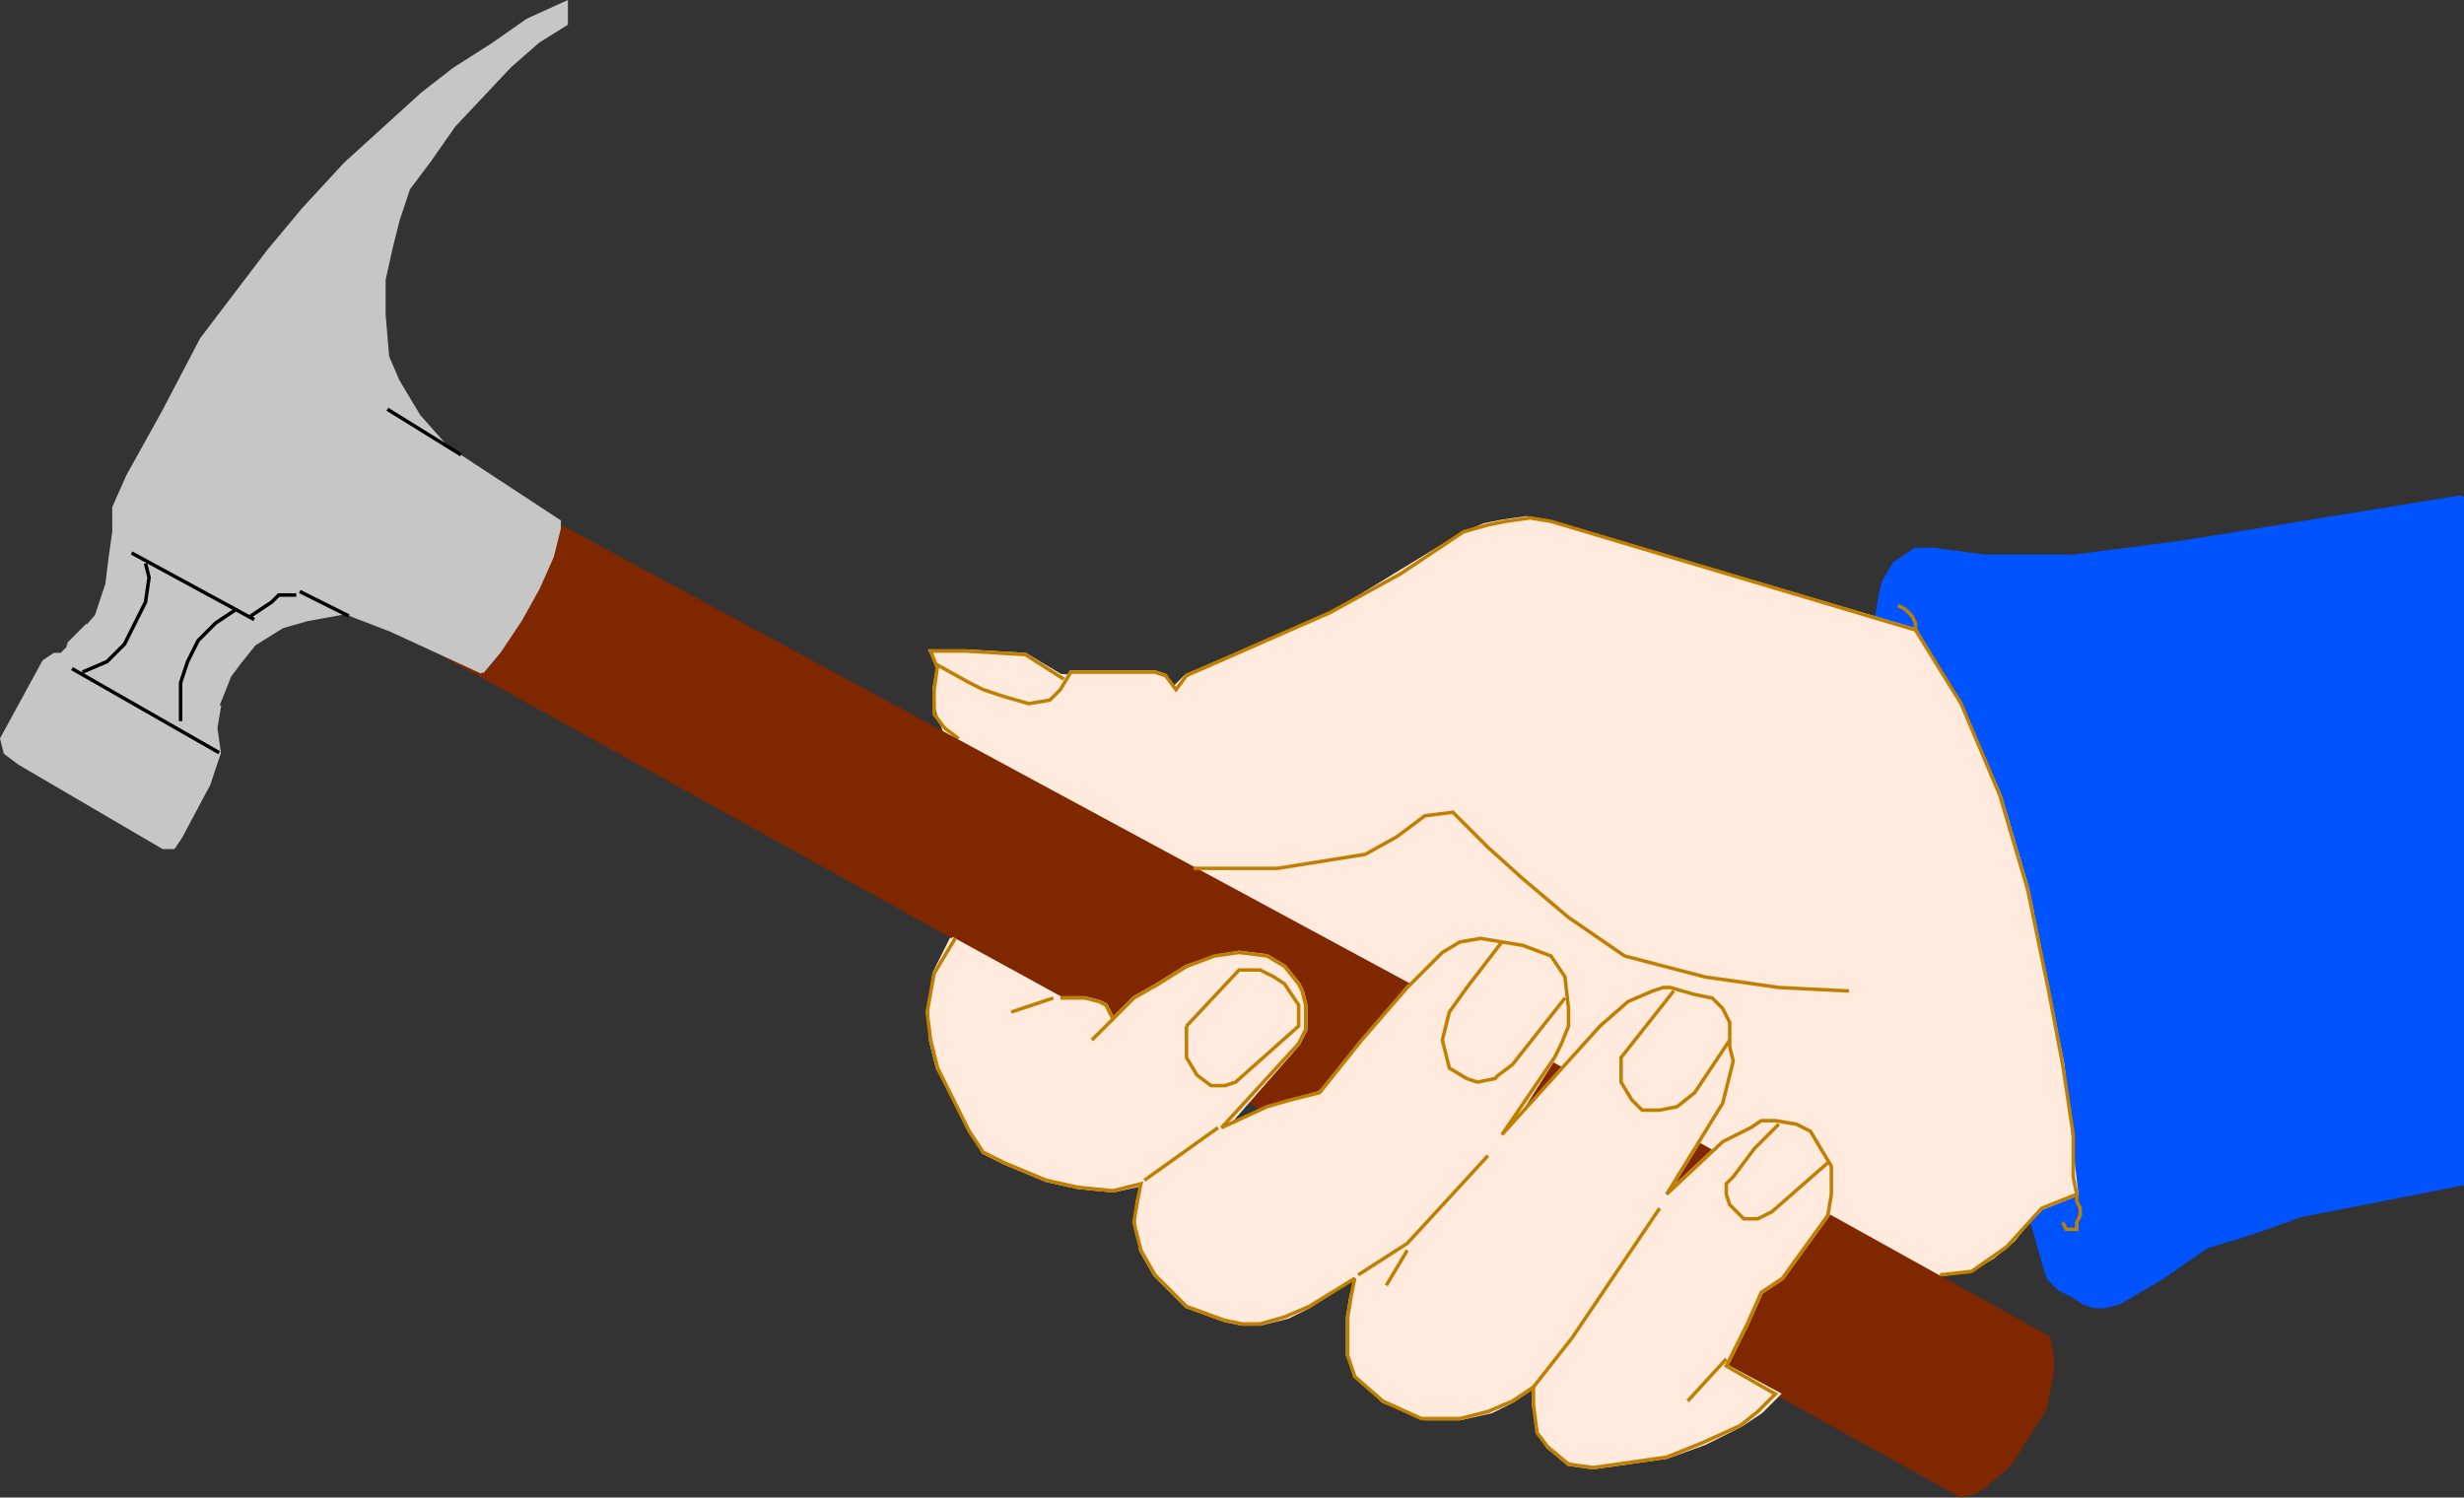 <svg xmlns="http://www.w3.org/2000/svg" width="703.032" height="427.309" version="1.2"><rect width="100%" height="100%" fill="#333333" stroke="none"/><g fill="none" fill-rule="evenodd" stroke="#000" stroke-miterlimit="2" font-family="'Sans Serif'" font-size="12.5" font-weight="400"><path fill="#0054ff" stroke="#0054ff" d="m702.532 141.776-80 13-31 4h-25l-15-2h-5l-6 4-3 5-1 4-1 6 44 172 4 14 1 3 3 3 2 1 2 1 3 2 3 1h3l4-1 12-7 13-9 13-4 14-5 46-9v-196" vector-effect="non-scaling-stroke"/><path fill="#ffeadd" stroke="#ffeadd" d="m313.532 193.776-15 8h-15l-10-5-6-7-2-4h10l17 1 10 6 11 1" vector-effect="non-scaling-stroke"/><path fill="#ffeadd" stroke="#ffeadd" d="m590.532 323.776-2-20-4-20-6-30-8-27-11-25-13-22-105-31-6-1-7 1-5 1-7 3-18 11-18 11-42 18-4 4-2-4-3-1h-24l-3 5-4 2-6 1-6-1-7-2-4-2-8-4-1 6 1 6 2 6 4 3 279 152 9-1 7-4 6-5 4-5 4-4 10-4-2-17" vector-effect="non-scaling-stroke"/><path stroke="#bf7f00" d="m553.532 363.776 9-1 10-7 10-11 10-4-1-5v-12l-3-20-4-21-6-29-8-27-11-26-13-21-104-31-6-1-7 1-5 1-7 2-18 12-20 11-41 18-3 4-3-4-3-1h-24l-3 5-3 3-6 1-7-2-6-2-4-2-9-5-1 7v7l3 4 4 3" vector-effect="non-scaling-stroke"/><path fill="#7f2800" stroke="#7f2800" d="m117.532 181.776 442 245 4-1 3-2 7-6 5-8 2-3 3-5 2-10v-5l-1-5-63-35-120-66-261-141-23 42" vector-effect="non-scaling-stroke"/><path stroke="#bf7f00" d="M340.532 247.776h24l25-4 9-5 8-6 8-1 10 10 10 9 13 11 16 11 23 6 21 3 20 1" vector-effect="non-scaling-stroke"/><path fill="#ffeadd" stroke="#ffeadd" d="m271.532 267.776-5 10-1 11v8l2 8 10 18 3 6 6 3 12 5 9 2 10 1 9-2-2 5v6l1 8 4 7 9 9 11 4 5 1h5l8-2 6-3 14-9-2 6-1 6v11l3 6 7 7 12 5h10l9-2 6-3 6-4v5l2 8 2 4 6 5 7 1 21-3 11-4 10-5 6-4 5-5-15-8 6-12 4-9 3-2 3-2 13-18 2-6-1-5-2-3-14-13h-3l-3 2-9 4-16 15 16-26 3-8v-8l-20-17-3 1-7 3-8 7-27 31 14-22 2-4 2-5v-5l-1-3-17-16-6-1-6 1-5 3-11 10-12 15-13 15-7 2-7 2-13 6 21-24 2-4v-7l-1-4-1-2-4-5-5-3-8-1-6 1-9 3-8 5-7 4-6 6-2-4-2-1-4-1h-7l-31-17" vector-effect="non-scaling-stroke"/><path stroke="#bf7f00" d="m288.532 288.776 12-4m11 12 6-6m9 46 21-15m40 42 14-9 23-25m-23 27-6 10m42 29 11-14 25-37m19 43-11 12m111-59v2l1 2v2l-1 2v2h-3l-1-2" vector-effect="non-scaling-stroke"/><path stroke="#bf7f00" d="m272.532 267.776-6 10-2 11 1 8 2 8 9 18 4 6 6 3 12 5 9 2 10 1 8-2-1 5-1 6 2 8 4 7 9 9 11 4 5 1h5l7-2 7-3 13-8-1 5-1 6v11l2 6 8 7 11 5h11l8-2 7-3 6-4v5l1 8 3 4 6 5 7 1 21-3 10-4 11-5 5-4 5-5-14-8 6-12 4-9 3-2 3-2 13-18 1-6v-8l-3-5-3-5-4-2-6-1h-4l-3 2-8 4-16 15 16-26 2-8 1-4-1-4v-7l-2-4-3-3-5-1-7-2h-2l-3 1-7 3-8 7-28 31 15-22 2-4 2-5v-5l-1-9-4-6-8-3-6-1-6-1-6 1-5 3-10 10-13 15-12 15-8 2-7 2-13 6 22-24 2-4v-7l-1-4-1-2-4-5-5-3-8-1-7 1-8 3-8 5-7 4-6 6-2-4-2-1-4-1h-7m-35-94-2-5h10l17 1 11 7" vector-effect="non-scaling-stroke"/><path stroke="#bf7f00" d="m338.532 292.776 15-16h6l4 2 3 2 2 3 2 3v6l-18 16-3 1h-4l-4-3-3-5v-9m90-24-10 13-5 7-2 8 2 8 5 3 3 1 5-1 1-1 4-3 15-19m31-2-15 19v7l3 5 3 3h5l5-1 5-4 10-15m14 24-7 7-6 8-2 2v3l1 3 4 4h4l4-2 16-14" vector-effect="non-scaling-stroke"/><path fill="#c6c6c6" stroke="#c6c6c6" d="m137.532 191.776-26-12-13-5-11 2-7 2-8 5-4 5-3 4-4 10h-24l-8-11-9-8 7-8 3-9 1-8 1-7v-7l4-9 10-18 11-21 19-25 10-12 12-13 22-20 9-7 11-7 10-7 11-5v6l-8 5-8 7-16 17-7 10-6 8-3 9-2 8-2 9v10l1 12 3 7 6 10 8 9 32 21v2l-2 8-4 9-5 9-6 9-5 6" vector-effect="non-scaling-stroke"/><path fill="#c6c6c6" stroke="#c6c6c6" d="M19.532 183.776v1l-2 2h-2l-3 2-12 22 1 4 4 3 41 24h3l2-3 8-15 3-9-1-7 1-6h-26l-12-23-5 5" vector-effect="non-scaling-stroke"/><path d="m131.532 129.776-21-13m-11 59-14-7m-65 22 42 24m5-41-6 4-5 5-3 6-2 6v11m-28-14 7-3 5-5 3-6 3-6 1-7-1-4m-4-3 35 19m12-7h-5l-2 2-3 2-3 2" vector-effect="non-scaling-stroke"/><path stroke="#bf7f00" d="m541.532 172.776 2 1 1 1 1 1 1 2v2" vector-effect="non-scaling-stroke"/></g></svg>
